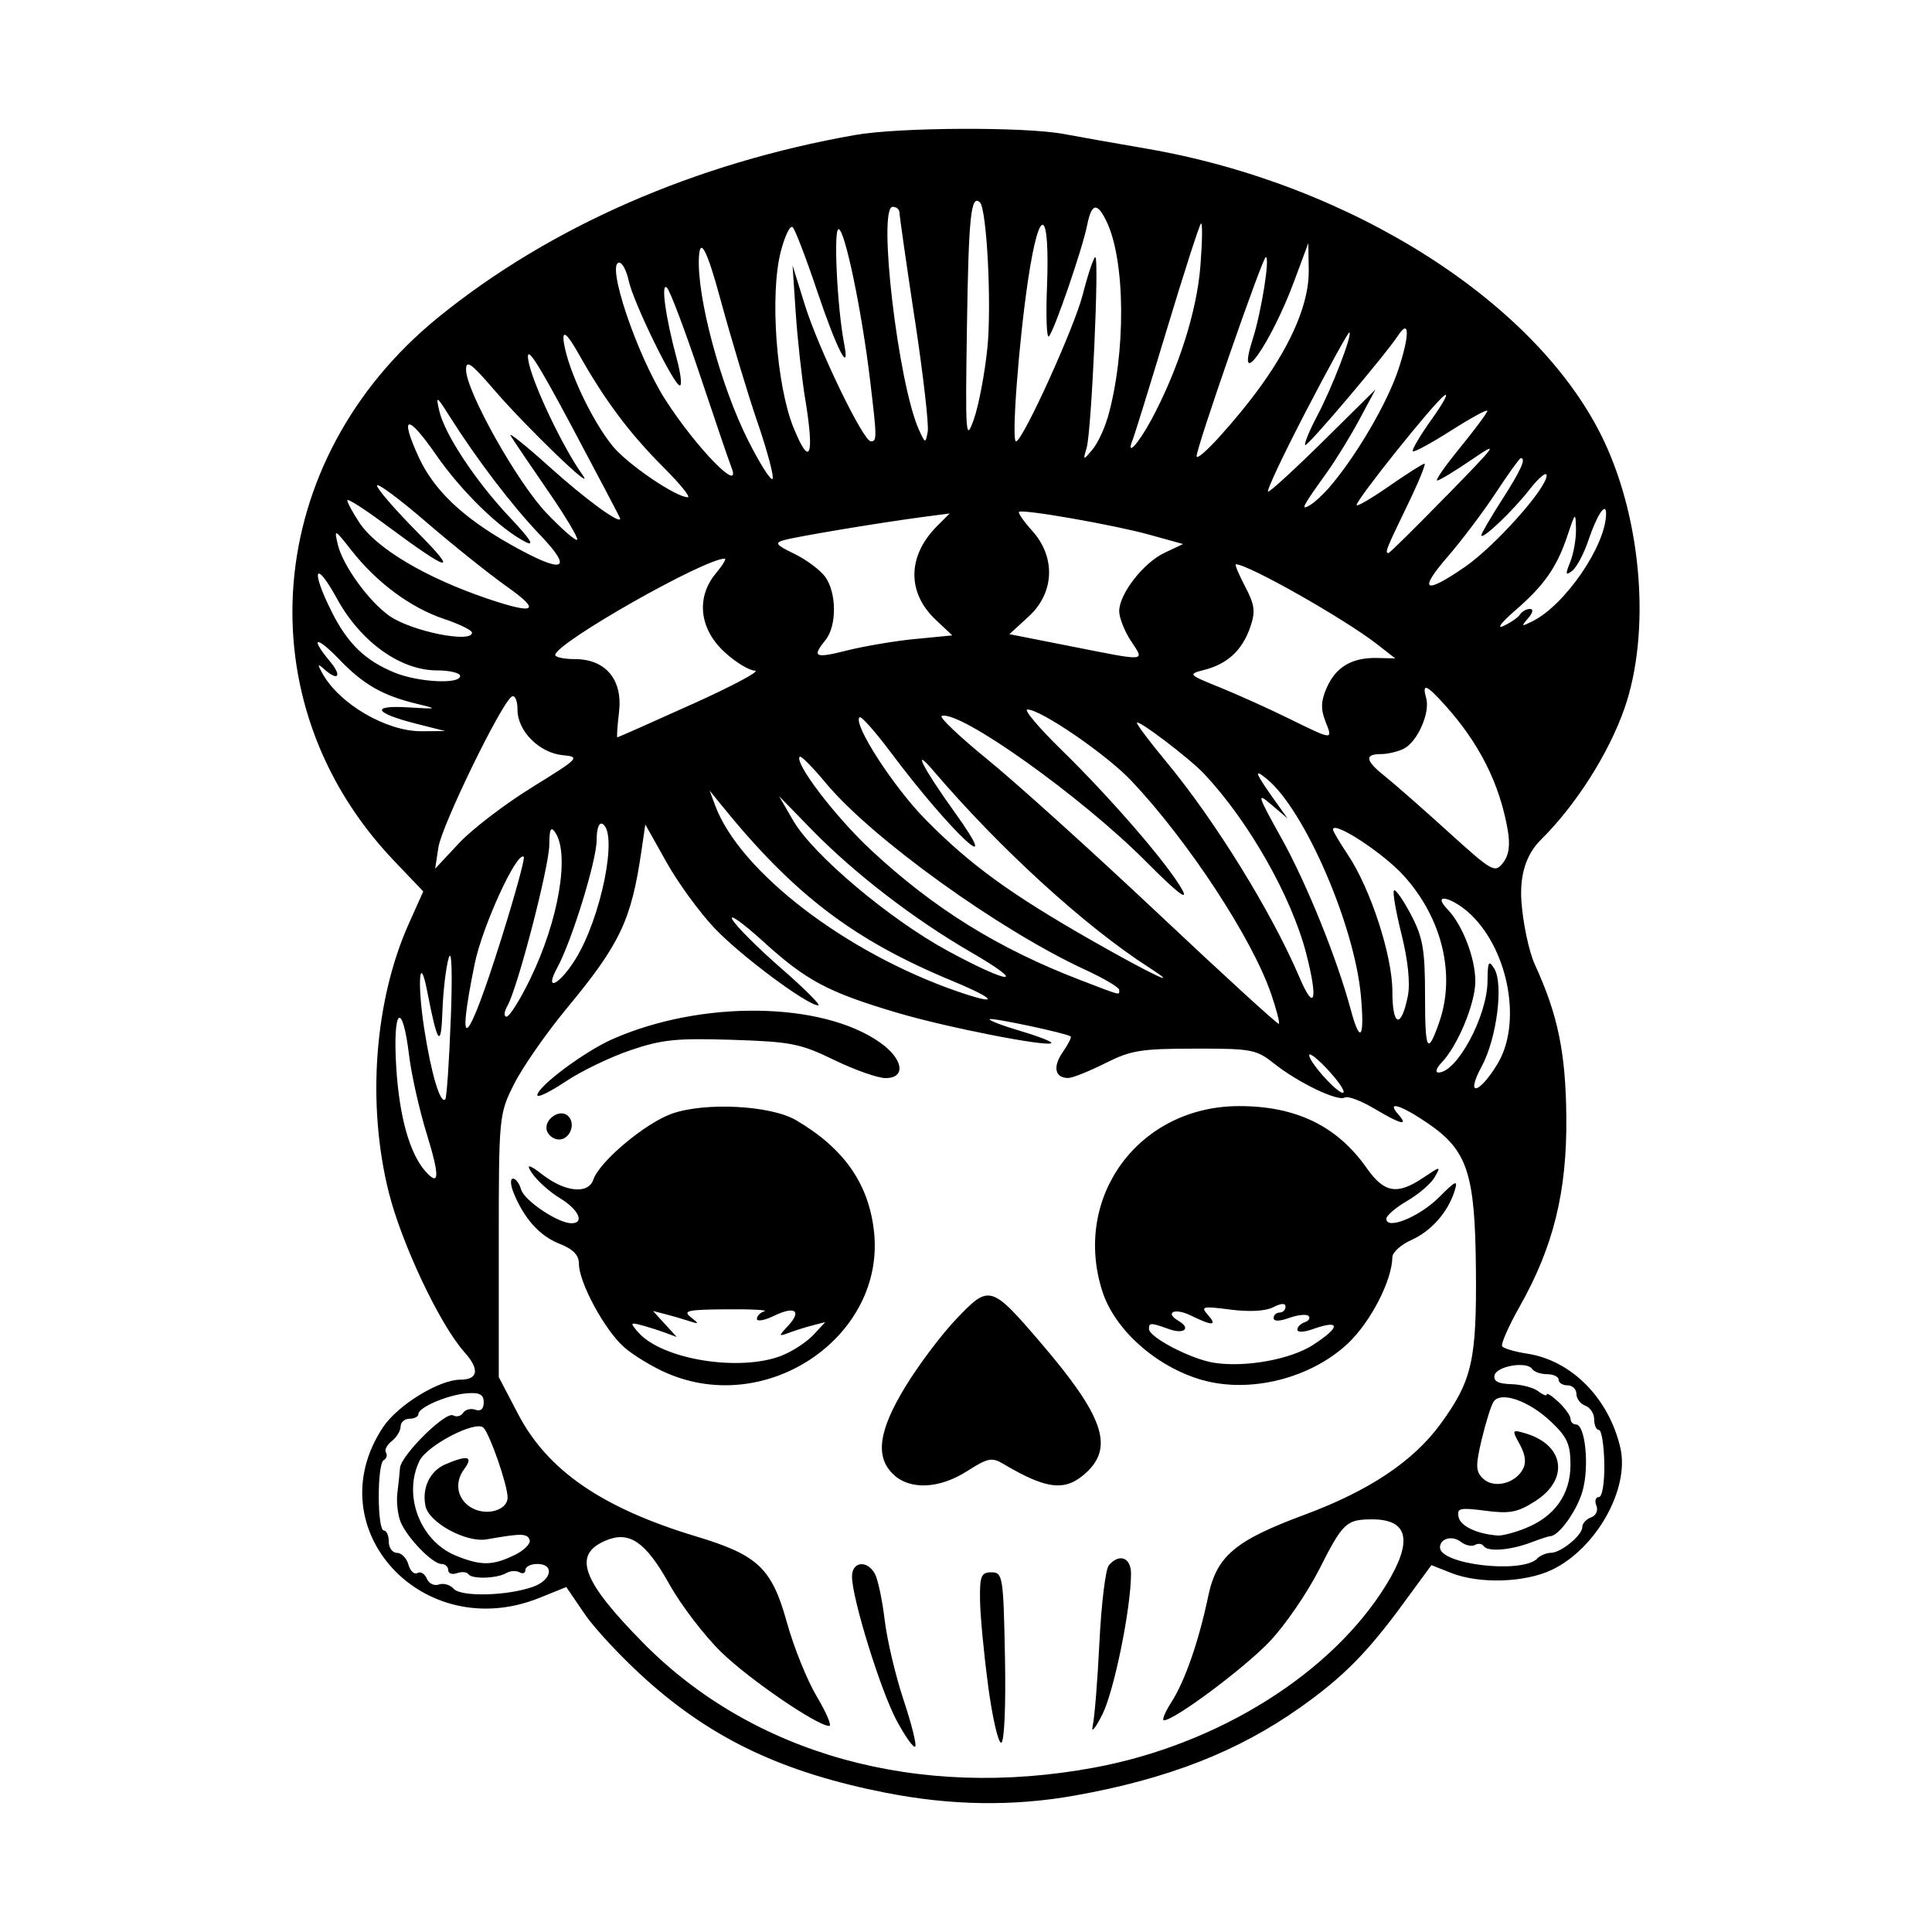 <svg width="1500" height="1500" viewBox="0 0 1500 1500" xmlns="http://www.w3.org/2000/svg">
  <!-- Original SVG transformed and centered -->
  <svg x="227.023" y="100.0" width="1045.953" height="1300" viewBox="0 0 251.6 312.71">
    >     <path class="cls-1" d="M129.79,40.96c.82-8.06-.1-26-1.4-27.23-1.66-1.56-2.1,2.68-2.41,23-.32,20.73-.23,21.86,1.3,17.48.9-2.57,2.03-8.54,2.51-13.26M116.22,35.51c-1.56-10.32-2.84-19.25-2.84-19.85s-.57-1.09-1.27-1.09c-2.85,0,1,32.92,4.87,41.56,1.2,2.67,1.26,2.69,1.67.46.24-1.27-.85-10.76-2.42-21.08h0ZM160.35,54.47c5.12-9.56,8.56-20.33,9.23-28.88.36-4.63.41-8.18.1-7.89-.31.29-3.16,9.14-6.34,19.67-3.18,10.53-6.05,19.8-6.37,20.6-1.42,3.47.95,1.01,3.37-3.51h0ZM180.93,47.95c5.91-8.24,8.98-15.7,8.88-21.58l-.08-5.02-2.61,7.03c-4.41,11.87-11.07,21.24-7.79,10.96,1.63-5.1,3.28-15.39,2.46-15.39-.59,0-13,35.72-12.92,37.19.07,1.32,7.4-6.7,12.06-13.2h0ZM152.23,54.08c3.47-12.13,3.38-29.44-.2-36.82-1.75-3.61-2.78-3.39-3.61.76-.88,4.42-6.17,19.79-7.14,20.75-.41.4-.57-3.67-.36-9.04.59-15.06-1.38-15.89-3.53-1.49-1.76,11.83-3.13,30.14-2.25,30.14,1.23,0,10.86-21.18,12.45-27.37.99-3.87,2.06-7.04,2.36-7.04.76-.01-.72,32.59-1.62,35.63-.7,2.37-.67,2.38,1.03.38.96-1.13,2.24-3.78,2.84-5.9h0ZM95.79,50.63c-.66-4.06-1.46-11.36-1.79-16.24l-.59-8.87,2.27,7.3c2.55,8.21,10.93,25.55,12.35,25.55,1.16,0,1.15-.6-.15-11.47-1.55-12.97-4.72-28.16-5.88-28.16-.97,0-.25,14.71,1.04,21.38,1.17,6.04-1.39,1.04-5.07-9.91-2.02-6.02-4.06-11.34-4.53-11.82s-1.48,1.6-2.25,4.61c-2.04,8-.81,24.88,2.39,32.79,3.06,7.56,3.95,5.48,2.22-5.17h0ZM81.96,63.14c-.34-.82-2.94-8.45-5.78-16.95-2.84-8.5-5.64-15.92-6.22-16.5-1.2-1.19-.28,5.51,1.83,13.3.74,2.73.99,4.95.57,4.95-1.11,0-8.7-15.54-9.55-19.56-.4-1.86-1.19-3.39-1.78-3.39-2.52,0,3.3,17.28,8.6,25.57,5.82,9.1,14.53,17.97,12.32,12.57h0ZM86.87,54.86c-1.87-5.48-5.02-15.97-7.01-23.3q-3.62-13.33-3.94-7.6c-.41,7.43,4.07,24.12,9.22,34.3,2.14,4.25,4.18,7.46,4.52,7.14.34-.32-.91-5.06-2.78-10.54ZM69.41,63.33c-6.41-6.41-10.98-12.49-15.86-21.14q-3.5-6.21-2.82-2.06c.87,5.18,5.25,14.4,9.06,19.1,2.74,3.38,11.83,9.58,14.05,9.58.58,0-1.41-2.46-4.43-5.48h0ZM193.77,66.83c5.02-5.89,10.71-15.64,12.79-21.91,2.11-6.36,2.09-9.59-.04-6.35-2.4,3.66-16.98,20.87-17.37,20.5-.24-.22.78-2.7,2.26-5.5,2.77-5.24,6.56-15.07,6-15.56-.17-.15-3.83,6.48-8.12,14.74-4.29,8.26-7.47,15.01-7.06,15.01s5.09-4.29,10.4-9.54l9.65-9.54-3.02,5.63c-1.66,3.1-4.37,7.51-6.01,9.8-4.67,6.52-5.05,7.23-3.26,6.21.86-.49,2.56-2.06,3.78-3.49h0ZM47.7,67.59c-3.29-4.78-6.41-9.39-6.93-10.25-.52-.86,2.76,1.76,7.28,5.83,6.79,6.11,13.36,10.9,13.16,9.59-.03-.16-4.05-7.81-8.94-16.99-6.69-12.56-8.72-15.66-8.21-12.52.66,4.07,6.39,16.17,10.12,21.38,2.78,3.89-10.58-8.97-16.57-15.95-4.2-4.89-5.18-5.6-5.18-3.7,0,4.01,9.58,21.09,15.04,26.8,2.86,3,5.43,5.23,5.71,4.97.28-.26-2.19-4.39-5.48-9.17h0ZM215.52,68.57c9.62-9.86,9.98-10.37,4.72-6.78-3.13,2.14-6.03,3.89-6.44,3.89s1.53-2.78,4.31-6.18c2.78-3.4,5.05-6.47,5.05-6.82s-3.03,1.3-6.74,3.66-6.94,4.12-7.18,3.89c-.24-.23,1.38-2.97,3.61-6.09s3.22-5.04,2.21-4.27c-2.14,1.64-16.31,19.36-16.31,20.39,0,.38,2.72-1.2,6.05-3.51,3.33-2.31,6.31-4.21,6.63-4.21s-1.16,3.58-3.28,7.95c-3.9,8.05-4.17,8.74-3.45,8.74.22,0,5.09-4.8,10.81-10.67h0ZM46.25,75.85c-5.21-5.45-11.75-14.02-16.86-22.1-2.48-3.92-2.63-4.01-1.97-1.11,1.01,4.43,6.85,13.24,13.29,20.05,3.65,3.85,4.62,5.37,2.89,4.5-4.81-2.42-12.04-9.46-16.84-16.4-5.29-7.63-6.8-7.4-3.19.49,2.82,6.16,8.21,11.3,17.12,16.33,9.95,5.61,12,4.97,5.57-1.76h0ZM218.98,81.82c5.62-3.88,15.26-14.67,15.26-17.08,0-.8-1.43.37-3.18,2.61-3.2,4.1-9.02,9.62-9.02,8.55,0-.32,1.75-3.31,3.88-6.64,3.55-5.54,4.54-7.75,3.48-7.75-.22,0-2.29,2.89-4.61,6.41-2.32,3.53-6.38,8.93-9.04,12-5.55,6.41-4.35,7.13,3.21,1.91h0ZM40.03,85.48c-3.26-2.31-10.05-7.73-15.08-12.07-5.03-4.33-9.15-7.38-9.15-6.78s3.37,4.49,7.48,8.65c8.03,8.1,6.24,7.66-6.1-1.5-3.81-2.83-6.93-4.81-6.93-4.4s1,2.27,2.22,4.12c3.17,4.83,12.39,10.32,23.84,14.21,9.1,3.09,10.26,2.39,3.72-2.23ZM229.26,90.71c.37-.57,1.21-1.04,1.86-1.04.7,0,.56.71-.34,1.74-1.37,1.57-1.29,1.62.86.54,6.09-3.05,13.7-14.2,13.7-20.08,0-2.34-1.73.29-3.32,5.04-.82,2.45-2.17,4.98-3,5.63-1.26.98-1.32.7-.37-1.65.63-1.56,1.11-4.33,1.07-6.15-.07-3.21-.12-3.18-1.56,1.14-1.99,5.99-4.35,9.37-9.84,14.12-2.53,2.19-3.51,3.48-2.17,2.86,1.34-.61,2.74-1.58,3.12-2.15ZM33.54,94.09c0-.44-2.37-1.6-5.27-2.57-6.18-2.08-12.51-6.76-17.18-12.71-3.25-4.13-3.32-4.17-2.6-1.13.93,3.9,5.81,10.62,9.66,13.31,4.1,2.86,15.39,5.14,15.39,3.11ZM156.61,95.67c-1.21-1.86-2.2-4.38-2.2-5.58,0-3.22,4.52-9.04,8.48-10.91l3.45-1.63-6.24-1.73c-6.58-1.83-23.69-4.83-24.4-4.28-.23.18.89,1.79,2.5,3.58,4.4,4.92,4.11,11.56-.69,15.96l-3.6,3.3,11.09,2.19c14.93,2.95,14.16,3.01,11.63-.89h0ZM116.37,95.28l6.87-.67-3.11-2.93c-5.37-5.05-5.28-11.91.23-17.44l2.39-2.4-4.95.65c-7.79,1.02-23.59,3.65-25.96,4.32-1.84.52-1.56.89,1.87,2.55,2.21,1.07,4.81,2.99,5.76,4.27,2.18,2.93,2.24,9.18.1,11.83-2.6,3.23-2.05,3.49,4.12,1.94,3.2-.8,8.91-1.76,12.69-2.13h0ZM31.32,102.19c0-.57-1.94-1.04-4.31-1.04-6.84,0-14.24-5.31-18.68-13.39-4.13-7.53-4.97-5.49-.99,2.44,2.99,5.97,6.26,9.12,11.79,11.38,4.4,1.79,12.19,2.19,12.19.62h0ZM23.21,111.13c-7.91-2-8.72-3.5-1.66-3.08,5.66.34,5.72.31,1.69-.66-6.36-1.53-9.98-3.6-14.46-8.26-4.34-4.52-5.63-4.29-1.78.32,2.34,2.8,1.56,3.82-1.1,1.44-1.2-1.07-1.26-.93-.32.78,3.15,5.73,11.97,10.88,18.53,10.84l4.44-.03-5.33-1.35h0ZM192.93,110.66c-.91-2.26-.85-3.81.25-6.3,1.7-3.86,4.72-5.64,9.42-5.53l3.37.08-3.33-2.6c-6.11-4.77-24.13-14.98-26.44-14.98-.25,0,.53,1.86,1.72,4.14,1.83,3.49,1.98,4.7.93,7.7-1.49,4.24-4.22,6.77-8.53,7.88-3.12.81-3.08.86,2.93,3.29,3.35,1.36,9.09,3.95,12.75,5.75,8.44,4.15,8.35,4.14,6.92.58h0ZM74.68,107.45c7.56-3.41,12.83-6.23,11.7-6.26-1.13-.03-3.75-1.65-5.82-3.6-4.59-4.31-5.17-10.14-1.47-14.57,1.26-1.51,2.01-2.75,1.67-2.75-3.84,0-31.62,15.78-31.67,17.99,0,.43,1.64.78,3.67.78,5.74,0,8.96,3.85,8.24,9.87-.31,2.61-.45,4.74-.32,4.74s6.44-2.79,14-6.21h0ZM44.78,122.96c8.76-5.4,9.02-5.67,5.76-5.97-4.41-.41-8.5-4.5-8.5-8.49,0-1.7-.48-2.81-1.06-2.47-1.91,1.11-13.08,24.05-13.71,28.15l-.61,4,4.47-4.78c2.46-2.63,8.6-7.32,13.65-10.43h0ZM226.96,130.87c-1.52-8.64-5.35-16.21-11.77-23.31-3.46-3.83-4.25-4.1-3.44-1.2.76,2.72-1.65,8.14-4.2,9.42-1.1.55-3.02,1-4.28,1-3.11,0-2.88,1.24.76,4.13,1.68,1.33,6.97,5.98,11.76,10.32,8.33,7.55,8.78,7.81,10.31,5.85,1.11-1.43,1.37-3.31.86-6.22h0ZM159.97,156.63c-11.94-7.68-27.81-22.16-40.26-36.74-4.18-4.9-1.9-.42,3.92,7.67,9.78,13.62-.71,3.82-11.86-11.08-2.92-3.9-5.55-6.86-5.85-6.58-1.3,1.22,6.36,13.07,12.41,19.19,8.29,8.39,15.83,13.87,31.09,22.57,11.12,6.34,16.97,9.1,10.55,4.97h0ZM126.63,153.72c-10.56-6.12-21.72-14.71-29.58-22.77l-6.18-6.34,2.66,4.59c3.7,6.38,18.02,18.45,28.92,24.36,11.71,6.35,15.09,6.48,4.18.16ZM52.84,155.12c4.82-7.74,8.02-23.6,5.09-25.29-.66-.38-1.11.84-1.11,3.01,0,3.81-4.65,18.88-7.36,23.84-2.52,4.62.35,3.29,3.38-1.56h0ZM154.41,160.81c0-.45-2.85-2.14-6.34-3.75-16.08-7.42-39.9-24.57-48.5-34.93-2.41-2.9-4.58-5.09-4.81-4.87-1.13,1.06,6.62,11.22,13.32,17.46,11.76,10.94,23.75,18.38,39.12,24.28,7.83,3,7.21,2.85,7.21,1.81h0ZM189.36,154.1c-2.75-10.69-10.77-24.81-19.12-33.67-2.72-2.88-12.51-10.31-12.51-9.48,0,.37,2.43,3.59,5.4,7.17,9.13,10.98,19.77,28.19,24.94,40.34,2.83,6.65,3.52,4.32,1.29-4.35h0ZM123.36,159.19c-18.66-7.72-29.77-16.2-43.52-33.23l-1.93-2.39,1.05,2.82c4.61,12.35,24.37,27.5,45.26,34.72,7.94,2.74,7.37,1.49-.87-1.92h0ZM44.41,158.77c5.31-10.89,7.43-23.34,4.66-27.38-.8-1.17-1.08-.59-1.09,2.28-.02,4.1-5.9,26.75-7.82,30.12-.63,1.11-.71,2.02-.16,2.02s2.53-3.17,4.42-7.04h0ZM182.73,161.42c-3.55-10.3-15.42-28.38-26-39.61-4.64-4.92-16.93-13.36-19.46-13.36-.75,0,2.12,3.4,6.38,7.56,9.29,9.07,20.12,21.63,22.57,26.18,1.17,2.17-1.15.35-6.83-5.37-12.03-12.11-34.79-28.32-38.12-27.16-.56.19,3.31,3.86,8.58,8.15,5.27,4.29,19.57,17.2,31.77,28.68,12.2,11.49,22.37,20.79,22.6,20.67.23-.12-.44-2.7-1.48-5.74h0ZM38.98,151.37c2.59-8.23,4.49-15.16,4.23-15.4-1.25-1.18-7.74,12.96-9.17,19.99-3.58,17.6-1.4,15.57,4.94-4.59ZM199.55,161.9c-1.2-13.18-10.49-34.63-17.51-40.43-2.64-2.18-2.28-1.22,1.58,4.19l2.23,3.13-3.04-2.59c-2.78-2.37-2.61-1.82,1.89,6.26,4.72,8.46,10.42,22.58,12.96,32.06,1.76,6.57,2.62,5.38,1.89-2.61ZM214.14,166.96c3.17-8.92.6-19.57-6.63-27.52-3.87-4.25-13.17-10.31-13.17-8.57,0,.31,1.25,2.42,2.77,4.7,4.23,6.31,8.32,18.84,8.32,25.54s1.66,6.98,2.89.85c.47-2.37.03-6.68-1.18-11.51-1.06-4.24-1.7-7.94-1.41-8.21s1.71,1.75,3.16,4.5c2.23,4.23,2.64,6.55,2.64,15.11,0,10.4.44,11.25,2.62,5.11h0ZM225.08,174.6c4.51-7.45,2.16-20.83-4.86-27.72-3.42-3.35-7.65-4.39-4.48-1.1,2.81,2.92,5.21,9.16,5.18,13.49-.03,4.15-3.3,12.02-6.31,15.14-.98,1.01-1.23,1.84-.57,1.84,3.45,0,9.11-10.54,9.16-17.08.03-3.63.22-4,1.25-2.34,1.78,2.89.47,13.1-2.35,18.3-3.1,5.72-.52,5.26,2.99-.53h0ZM193.37,175.72c-1.91-2.05-3.47-3.27-3.47-2.72,0,1.4,5.7,7.62,6.38,6.98.31-.29-1-2.21-2.91-4.25ZM29.58,166.27c.33-8.74.17-13.3-.39-11.42-.51,1.72-1.04,6.18-1.17,9.91-.24,7.14-.92,6.26-2.84-3.65-1.44-7.46-1.9-1.67-.56,6.98,1.31,8.4,2.99,14.06,3.92,13.18.27-.26.74-7.01,1.03-15.01ZM25.12,187.82c-1.4-4.53-2.88-11.12-3.31-14.63-1.28-10.67-3.12-9.01-2.41,2.17.58,9.18,2.5,15.99,5.42,19.31,2.64,2.99,2.73,1.03.3-6.86h0ZM230.22,261.38c5.48-2.15,8.47-6.33,8.47-11.84,0-3.89-.61-5.23-3.7-8.14-4.13-3.89-9.35-5.68-10.67-3.66-.46.7-1.45,3.87-2.21,7.04-1.17,4.92-1.13,6,.27,7.32,1.98,1.86,5.87.97,7.38-1.69.71-1.25.54-2.75-.52-4.68-1.51-2.73-1.47-2.82.89-2.14,7.45,2.13,8.43,8.63,1.92,12.75-3.27,2.07-4.7,2.34-9.25,1.75-4.81-.62-5.34-.5-5,1.19.35,1.7,3.46,3.16,7.34,3.44.78.06,3.07-.54,5.08-1.33h0ZM41.43,266.4c1.84-.89,3.13-2.18,2.87-2.87-.46-1.23-1.52-1.24-7.99-.1-3.84.68-10.82-3.11-11.46-6.22-.69-3.38.82-6.54,3.72-7.79,4.19-1.79,5.3-1.5,3.49.93-1.95,2.62-1.21,5.88,1.66,7.32,2.8,1.41,6.47.24,6.47-2.06s-3.29-11.77-4.5-13.02c-1.4-1.46-10.55,3.28-11.96,6.19-3.13,6.45.14,14.97,6.78,17.69,4.67,1.91,6.86,1.9,10.92-.08ZM232.42,267.04c.64-.6,1.8-1.09,2.59-1.09,1.89,0,5.89-3.27,5.89-4.81,0-.67.74-1.49,1.64-1.81.94-.34,1.36-1.28.99-2.2-.36-.88-.15-1.6.47-1.6s1.07-2.66,1.01-6.26c-.06-3.44-.52-6.26-1-6.26s-.89-.89-.89-1.97-.75-2.24-1.66-2.57c-.91-.33-1.66-1.32-1.66-2.2s-.75-1.6-1.66-1.6-1.66-.47-1.66-1.04-.97-1.04-2.15-1.04-2.44-.44-2.79-.97c-.99-1.51-6.66-.55-7.03,1.19-.23,1.09.7,1.58,3.13,1.64,1.9.05,4.17.65,5.04,1.33.87.68,1.59.95,1.59.59s1,.29,2.22,1.44c1.22,1.15,2.22,2.56,2.22,3.13s.46,1.04,1.01,1.04c1.75,0,2.52,7.92,1.22,12.45-1.06,3.7-4.44,8.41-6.04,8.41-.27,0-1.89.53-3.6,1.18-3.86,1.46-8.09,1.78-8.82.67-.3-.46-1.04-.55-1.63-.21-.59.35-1.79.08-2.65-.59-1.59-1.24-3.88-.63-3.88,1.05,0,3.18,15.13,4.95,18.13,2.13h0ZM45,272.27c3.46-1.24,3.98-4.24.74-4.24-1.22,0-2.22.5-2.22,1.1s-.5.81-1.11.46c-.61-.35-1.71-.3-2.44.13-1.79,1.04-6.47,1.18-7.1.22-.28-.43-1.24-.51-2.14-.19-.9.32-1.63.07-1.63-.57s-.57-1.15-1.26-1.15c-1.68,0-6.43-4.9-7.64-7.88-.53-1.31-.8-3.72-.6-5.34.2-1.62.43-3.73.49-4.69.17-2.37,8.53-10.65,9.93-9.84.62.36,1.46.15,1.87-.48.41-.62,1.44-.88,2.29-.57.98.36,1.55-.15,1.55-1.37,0-1.46-.74-1.88-3.05-1.71-3.57.25-9.15,2.62-9.15,3.88,0,.48-.75.88-1.66.88s-1.66.65-1.66,1.44-.74,2.02-1.65,2.73c-.91.71-1.4,1.67-1.09,2.14.31.47.12,1.11-.42,1.43-1.25.72-1.22,13.13.03,13.13.51,0,.92.94.92,2.09s.69,2.09,1.53,2.09,1.81.99,2.14,2.19c.33,1.21,1.09,1.91,1.68,1.57.59-.34,1.37.13,1.75,1.05s1.39,1.41,2.25,1.1c.87-.31,2.12.05,2.78.8,1.37,1.55,10.05,1.33,14.85-.39h0ZM45.74,180.49c0-1.59,8.79-8.16,14.03-10.47,16.6-7.34,39.15-7.05,50.01.65,4.33,3.07,4.86,6.62.99,6.62-1.44,0-5.75-1.52-9.58-3.38-6.36-3.08-8.02-3.41-19.07-3.77-10.41-.33-13.07-.06-18.97,1.94-3.78,1.28-9.24,3.91-12.13,5.85-2.9,1.94-5.27,3.09-5.27,2.56h0ZM47.58,187.27c-.85-2.07,2.29-4.42,3.89-2.92,1.53,1.44.38,4.41-1.7,4.41-.87,0-1.85-.67-2.19-1.49h0ZM190.58,227.13c5.25-3.36,5.22-4.83-.06-2.94-1.6.57-2.84.61-2.84.09s.62-1.14,1.39-1.4c.76-.26,1.08-.78.71-1.16-.37-.38-1.99-.22-3.6.35-1.88.67-2.93.68-2.93.03,0-.56.5-1.02,1.11-1.02s1.11-.49,1.11-1.08c0-.72-.78-.69-2.31.09-1.45.73-4.44.89-8.01.43-5.18-.67-5.56-.58-4.2.96,1.87,2.12.93,2.15-3.27.1-2.95-1.43-4.85-.49-2.16,1.07,2.34,1.36,1.03,2.53-1.74,1.54-3.51-1.25-3.81-1.26-3.81-.06,0,1.56,7.81,5.63,12.11,6.32,5.82.92,14.26-.59,18.53-3.32h0ZM169.92,233.68c-8.58-2.45-16.36-9.38-18.67-16.61-5.6-17.6,6.83-34.48,25.44-34.55,10.67-.04,18.4,3.68,23.92,11.54,3.3,4.69,5.7,5.11,10.58,1.84,3.3-2.21,3.33-2.21,2.13-.09-.67,1.18-2.98,3.17-5.12,4.41-2.14,1.25-3.9,2.75-3.9,3.34,0,2.16,6.17-.35,9.81-3.98,3.17-3.17,3.6-3.36,2.96-1.27-1.23,3.99-4.36,7.55-8.1,9.22-1.93.86-3.52,2.3-3.54,3.2-.06,4.36-4.07,12.13-8.31,16.12-6.94,6.53-18.29,9.37-27.2,6.82h0ZM91.51,229.06c1.96-.78,4.57-2.5,5.79-3.81l2.22-2.39-2.22.57c-1.22.31-3.22.93-4.44,1.38-2.13.79-2.14.74-.28-1.27,2.62-2.81,1.27-3.75-2.64-1.85-1.75.85-3.19,1.11-3.19.57s.62-1.18,1.39-1.42c.76-.24-2.42-.41-7.08-.37-7.28.06-8.21.26-6.65,1.48,1.63,1.27,1.58,1.34-.41.69-1.22-.4-3.22-.98-4.44-1.29l-2.22-.57,2.22,2.43,2.22,2.43-2.22-.82c-1.22-.45-3.22-1.08-4.44-1.4-2.03-.53-2.08-.42-.55,1.33,4.46,5.12,19.05,7.47,26.93,4.33h0ZM70.13,232.48c-2.74-1.17-6.43-3.39-8.18-4.93-3.61-3.18-8.43-12.06-8.44-15.57,0-1.65-1.08-2.75-3.67-3.77-3.67-1.44-6.59-4.7-8.55-9.55-.58-1.43-.62-2.6-.1-2.6s1.21.92,1.52,2.03c.58,2.07,6.88,6.3,9.4,6.31,2.53,0,1.35-2.58-2.16-4.69-1.9-1.15-4.25-3.26-5.22-4.69q-1.76-2.6,1.92.26c4.26,3.31,8.61,3.76,9.55.98,1.13-3.36,9.62-10.5,14.61-12.3,6.18-2.22,18.49-1.59,23.23,1.18,8.96,5.25,13.6,11.87,14.58,20.81,2.13,19.45-19.72,34.51-38.49,26.52h0ZM112.27,251.34c-3.5-3.29-2.82-8.22,2.29-16.56,2.48-4.05,6.76-9.72,9.52-12.6,6.09-6.38,6.42-6.28,15.84,4.73,11.46,13.4,13.5,19.19,8.44,23.96-3.93,3.7-7.37,3.35-15.68-1.58-2.04-1.21-2.85-1.04-6.63,1.38-5.2,3.33-10.67,3.59-13.78.67h0ZM149.46,298.28c.34-1.43.91-8.47,1.26-15.65.36-7.17,1.14-13.62,1.75-14.34,1.95-2.31,4.16-1.47,4.15,1.56-.02,6.56-3.18,22.01-5.39,26.36-1.31,2.57-2.1,3.5-1.77,2.07h0ZM129.93,290.72c-.79-5.88-1.47-13.04-1.51-15.91-.07-4.54.21-5.22,2.14-5.22,2.11,0,2.23.79,2.52,15.91.18,9.12-.13,15.91-.71,15.91s-1.66-4.81-2.45-10.69h0ZM112.87,297.33c-2.98-5.54-8.36-22.86-8.36-26.95,0-2.81,2.8-3.15,4.27-.52.56,1,1.38,4.88,1.83,8.61.44,3.73,2.03,10.46,3.53,14.96,1.5,4.5,2.48,8.42,2.17,8.71-.31.29-1.85-1.87-3.43-4.8h0ZM149.76,306.06c23.19-4.3,44.48-17.67,54.61-34.28,4.95-8.12,4.03-12.11-2.78-12.08-4.78.02-5.41.62-9.84,9.37-2.18,4.3-6.28,10.29-9.11,13.31-4.62,4.93-17.89,14.85-19.87,14.85-.43,0,.2-1.53,1.39-3.39,2.54-3.96,5.12-11.38,6.88-19.8,1.57-7.48,4.99-10.38,17.93-15.18,12.07-4.47,20.33-9.98,25.41-16.92,5.94-8.12,6.81-11.91,6.65-29.08-.17-17.84-1.58-22.09-9.04-27.17-4.99-3.4-7.76-4.23-5.47-1.64,2,2.27.57,1.93-4.5-1.08-2.45-1.45-4.92-2.38-5.48-2.05-1.33.77-8.68-2.76-13.21-6.35-3.33-2.64-4.18-2.8-14.84-2.78-10.07.01-11.9.31-16.74,2.75-2.99,1.5-6.08,2.73-6.86,2.73-2.49,0-2.93-2.08-1.02-4.83,1.02-1.46,1.68-2.78,1.48-2.93-.81-.61-14.75-3.57-15.13-3.22-.22.21,2.38,1.21,5.78,2.21,3.4,1.01,5.98,2.02,5.74,2.25-.8.76-19.61-2.94-28.78-5.66-12.88-3.82-16.98-5.99-24.94-13.23-3.88-3.53-6.52-5.41-5.85-4.19.66,1.22,4.77,5.33,9.13,9.13,4.36,3.8,7.47,6.91,6.91,6.91-2.02,0-14.35-9.16-19.3-14.34-2.78-2.91-6.85-8.48-9.03-12.37l-3.97-7.08-.76,5.17c-1.87,12.74-3.99,17.2-13.9,29.16-3.8,4.59-8.22,10.93-9.81,14.08-2.87,5.68-2.9,5.97-2.9,30.27v24.53l3.64,6.96c5.51,10.52,15.72,17.52,33.27,22.81,11.51,3.47,14.09,5.92,16.91,16.08,1.27,4.59,3.78,10.81,5.58,13.82,1.8,3.01,2.84,5.48,2.32,5.48-2.21,0-14.74-8.55-20.07-13.69-3.17-3.06-7.57-8.8-9.77-12.74-4.47-8-7.51-10.08-11.96-8.17-6.17,2.64-4.4,7.46,6.99,19.03,20.58,20.91,51.41,29.45,84.31,23.35h0ZM110.95,310.79c-19.16-3.76-32.34-9.95-44.76-21.05-4.47-3.99-9.68-9.54-11.58-12.33l-3.46-5.07-5.01,2.02c-21.78,8.78-41.74-12.97-29.23-31.85,2.74-4.14,10.49-8.9,14.48-8.9,3.31,0,3.6-1.94.75-5.12-4.6-5.14-11.74-20.24-14.16-29.93-4.11-16.49-2.66-35.81,3.79-50.18l2.67-5.95-5.51-5.78C-9.26,107.06-5.54,61.83,27.27,35.19,48.12,18.26,75.24,6.4,105.13,1.15c8.21-1.44,31.62-1.55,38.94-.18,2.94.55,9.8,1.77,15.24,2.7,38.6,6.6,73.67,29.03,85.73,54.82,7.05,15.08,8.61,35.78,3.73,49.77-2.92,8.38-9.08,18.07-15.58,24.49q-4.17,4.12-3.66,11.55c.29,4.08,1.41,9.37,2.5,11.76,4.33,9.45,5.77,16.44,5.89,28.52.13,13.9-2.4,24.19-8.71,35.36-2.07,3.67-3.55,7.02-3.28,7.43.27.41,2.37,1.03,4.67,1.38,8.28,1.26,15.27,8.33,17.41,17.6,1.76,7.63-4.49,18.79-12.76,22.76-5.04,2.42-13.57,2.69-18.86.59l-3.67-1.45-5.16,7.04c-6.83,9.33-11.34,13.88-19.35,19.55-11.67,8.25-24.7,13.34-42.14,16.45-11.4,2.03-23.04,1.87-35.14-.51h0Z"/> 
  </svg>
</svg>